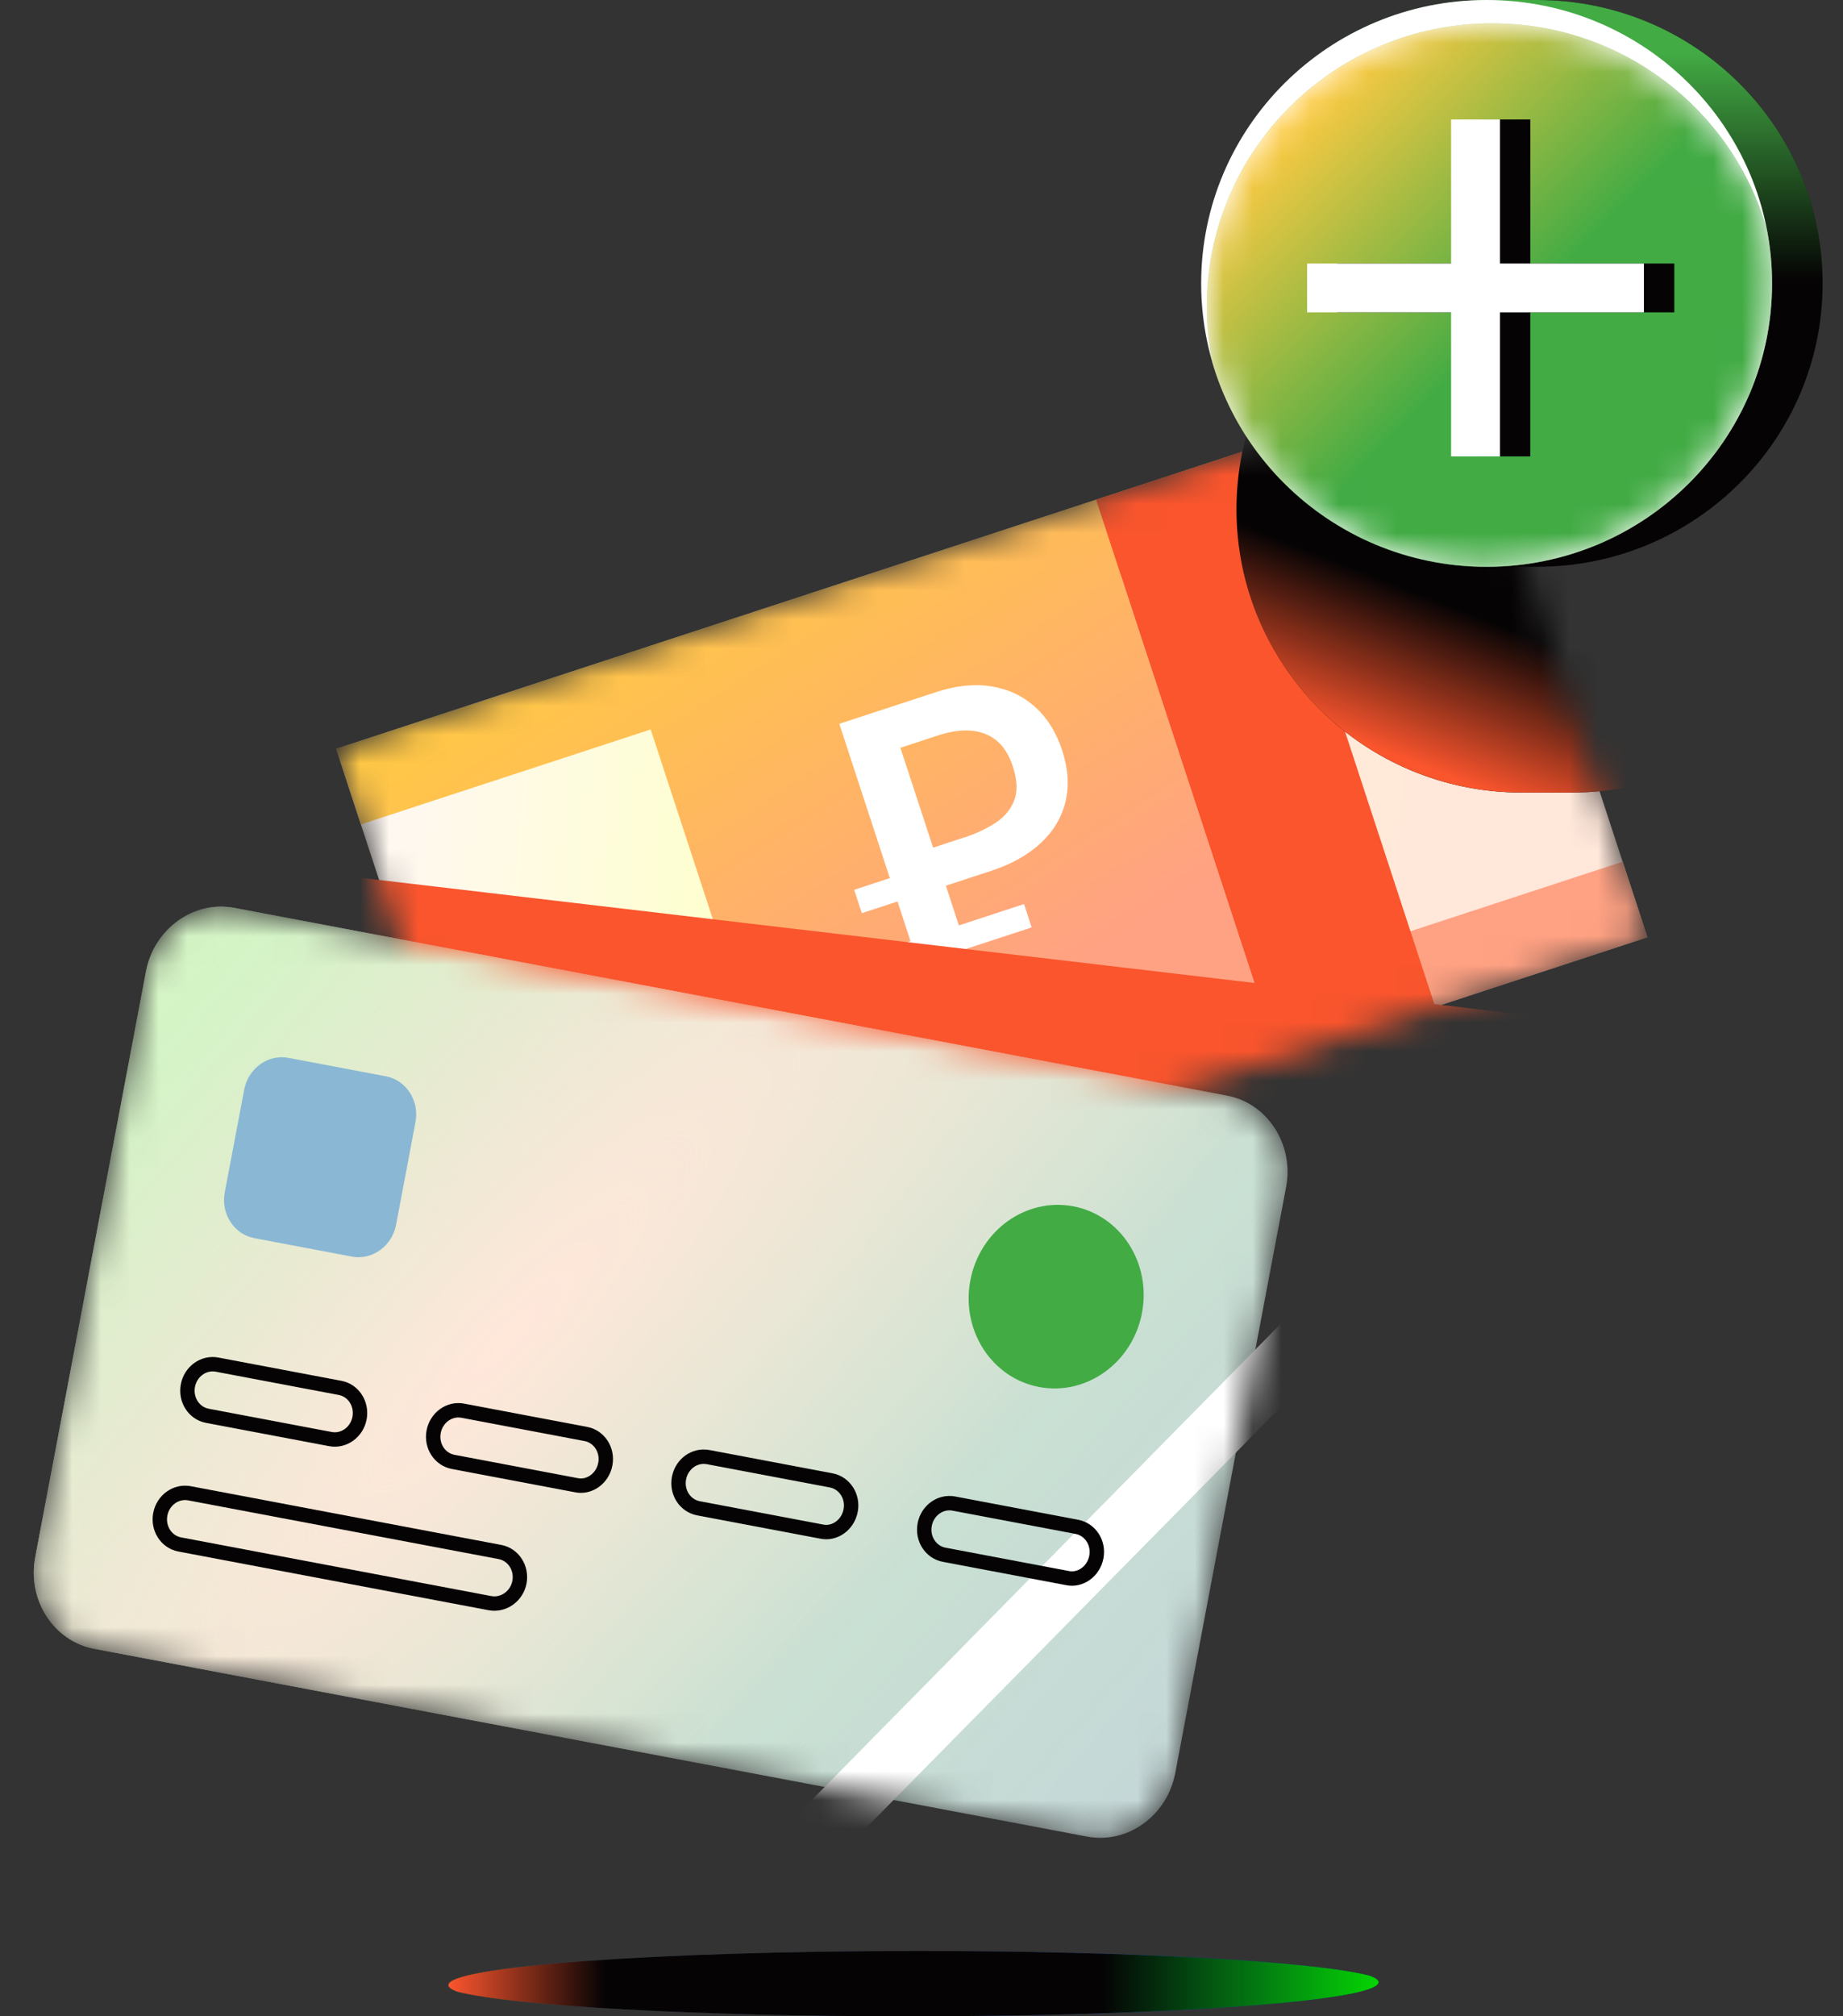 <svg width="64" height="70" viewBox="0 0 64 70" fill="none" xmlns="http://www.w3.org/2000/svg">
<rect x="0" y="0" width="64" height="70" fill="#333333" stroke="none"/>
<path d="M47.873 68.818C47.873 68.739 47.763 68.66 47.549 68.585C45.577 68.091 39.311 67.734 31.887 67.734C22.877 67.734 15.57 68.266 15.57 68.918C15.57 68.996 15.681 69.075 15.894 69.15C17.873 69.644 24.132 70.001 31.556 70.001C40.566 70.001 47.873 69.47 47.873 68.818Z" fill="#39486D"/>
<path d="M47.873 68.818C47.873 68.739 47.763 68.66 47.549 68.585C45.577 68.091 39.311 67.734 31.887 67.734C22.877 67.734 15.57 68.266 15.57 68.918C15.57 68.996 15.681 69.075 15.894 69.15C17.873 69.644 24.132 70.001 31.556 70.001C40.566 70.001 47.873 69.47 47.873 68.818Z" fill="url(#paint0_linear_22516_181110)"/>
<path d="M47.873 68.818C47.873 68.739 47.763 68.66 47.549 68.585C45.577 68.091 39.311 67.734 31.887 67.734C22.877 67.734 15.57 68.266 15.57 68.918C15.57 68.996 15.681 69.075 15.894 69.15C17.873 69.644 24.132 70.001 31.556 70.001C40.566 70.001 47.873 69.47 47.873 68.818Z" fill="#050304"/>
<path d="M47.873 68.818C47.873 68.739 47.763 68.66 47.549 68.585C45.577 68.091 39.311 67.734 31.887 67.734C22.877 67.734 15.57 68.266 15.57 68.918C15.57 68.996 15.681 69.075 15.894 69.15C17.873 69.644 24.132 70.001 31.556 70.001C40.566 70.001 47.873 69.47 47.873 68.818Z" fill="url(#paint1_linear_22516_181110)"/>
<mask id="mask0_22516_181110" style="mask-type:alpha" maskUnits="userSpaceOnUse" x="11" y="13" width="47" height="33">
<path d="M50.856 13.156L11.672 25.996L18.024 45.38L57.208 32.539L50.856 13.156Z" fill="white"/>
</mask>
<g mask="url(#mask0_22516_181110)">
<path d="M50.856 13.156L11.672 25.996L18.024 45.38L57.208 32.539L50.856 13.156Z" fill="url(#paint2_linear_22516_181110)"/>
<path fill-rule="evenodd" clip-rule="evenodd" d="M38.063 17.348L21.734 22.699L21.735 22.699L11.672 25.996L12.532 28.622L22.595 25.325L27.227 39.459L17.168 42.755L18.029 45.381L57.213 32.541L56.352 29.915L43.555 34.108L38.923 19.974L51.717 15.781L50.856 13.156L38.063 17.348L38.063 17.348Z" fill="url(#paint3_linear_22516_181110)"/>
<path d="M43.486 15.567L38.062 17.344L44.414 36.727L49.838 34.95L43.486 15.567Z" fill="#FA552D"/>
<path d="M50.519 19.404L47.469 20.403C46.956 20.571 46.403 20.291 46.234 19.778C46.066 19.264 46.346 18.711 46.86 18.543L49.909 17.544C50.423 17.375 50.976 17.655 51.144 18.169C51.312 18.682 51.032 19.235 50.519 19.404Z" fill="#FA552D"/>
<path d="M34.121 34.652L32.446 35.201L31.167 31.297L29.928 31.703L29.662 30.892L30.901 30.486L29.146 25.129L32.504 24.029C33.197 23.801 33.837 23.735 34.423 23.828C35.009 23.922 35.514 24.158 35.939 24.537C36.362 24.917 36.678 25.419 36.884 26.05C37.094 26.689 37.133 27.284 37 27.835C36.867 28.385 36.578 28.864 36.136 29.274C35.694 29.684 35.122 30.003 34.424 30.232L32.846 30.749L34.124 34.651L34.121 34.652ZM35.56 31.387L35.825 32.198L30.646 33.895L30.38 33.084L35.56 31.387ZM33.488 29.075C33.906 28.938 34.269 28.767 34.579 28.561C34.887 28.357 35.102 28.097 35.222 27.782C35.341 27.468 35.325 27.077 35.172 26.609C35.041 26.21 34.852 25.91 34.604 25.709C34.356 25.507 34.059 25.394 33.715 25.366C33.372 25.339 32.988 25.397 32.565 25.535L31.267 25.961L32.403 29.429L33.487 29.073L33.488 29.075Z" fill="white"/>
<path d="M54.742 35.442L11.938 30.406L16.342 48.871L54.742 35.442Z" fill="#FA552D"/>
<path d="M54.599 7.844L52.851 7.844C47.376 7.844 42.938 12.249 42.938 17.68C42.938 23.11 47.376 27.516 52.851 27.516L54.599 27.516C60.074 27.516 64.512 23.11 64.512 17.68C64.512 12.249 60.074 7.844 54.599 7.844Z" fill="#050304"/>
<path d="M54.599 7.844L52.851 7.844C47.376 7.844 42.938 12.249 42.938 17.68C42.938 23.11 47.376 27.516 52.851 27.516L54.599 27.516C60.074 27.516 64.512 23.11 64.512 17.68C64.512 12.249 60.074 7.844 54.599 7.844Z" fill="url(#paint4_linear_22516_181110)"/>
</g>
<path d="M53.379 0H51.632C46.156 0 41.719 4.403 41.719 9.839C41.719 15.274 46.156 19.677 51.632 19.677H53.379C58.855 19.677 63.292 15.274 63.292 9.839C63.292 4.403 58.852 0 53.379 0Z" fill="#050304"/>
<path d="M53.379 0H51.632C46.156 0 41.719 4.403 41.719 9.839C41.719 15.274 46.156 19.677 51.632 19.677H53.379C58.855 19.677 63.292 15.274 63.292 9.839C63.292 4.403 58.852 0 53.379 0Z" fill="url(#paint5_linear_22516_181110)"/>
<path d="M51.624 19.677C57.099 19.677 61.537 15.272 61.537 9.839C61.537 4.405 57.099 0 51.624 0C46.149 0 41.711 4.405 41.711 9.839C41.711 15.272 46.149 19.677 51.624 19.677Z" fill="white"/>
<mask id="mask1_22516_181110" style="mask-type:alpha" maskUnits="userSpaceOnUse" x="41" y="0" width="21" height="20">
<path d="M61.531 9.843C61.531 9.176 61.464 8.524 61.338 7.894C60.138 3.8 56.331 0.809 51.819 0.809C46.343 0.809 41.906 5.212 41.906 10.647C41.906 11.314 41.973 11.966 42.1 12.596C43.3 16.69 47.107 19.681 51.618 19.681C57.094 19.677 61.531 15.274 61.531 9.843Z" fill="#898989"/>
</mask>
<g mask="url(#mask1_22516_181110)">
<path d="M61.536 9.842C61.536 9.176 61.469 8.524 61.34 7.895C60.14 3.8 56.334 0.809 51.821 0.809C46.345 0.809 41.906 5.214 41.906 10.646C41.906 11.312 41.973 11.964 42.102 12.597C43.302 16.692 47.108 19.683 51.621 19.683C57.097 19.679 61.536 15.274 61.536 9.842Z" fill="#42AB44"/>
<path d="M61.536 9.842C61.536 9.176 61.469 8.524 61.34 7.895C60.14 3.8 56.334 0.809 51.821 0.809C46.345 0.809 41.906 5.214 41.906 10.646C41.906 11.312 41.973 11.964 42.102 12.597C43.302 16.692 47.108 19.683 51.621 19.683C57.097 19.679 61.536 15.274 61.536 9.842Z" fill="url(#paint6_linear_22516_181110)"/>
<path d="M53.141 4.148H51.446V9.149H46.445V10.844H51.446V15.845H53.141V10.844H58.142V9.149H53.141V4.148Z" fill="#050304"/>
<path d="M52.087 4.148H50.391V9.149H45.391V10.844H50.391V15.845H52.087V10.844H57.087V9.149H52.087V4.148Z" fill="white"/>
</g>
<mask id="mask2_22516_181110" style="mask-type:alpha" maskUnits="userSpaceOnUse" x="1" y="31" width="44" height="33">
<path d="M37.746 63.761L3.272 57.242C1.865 56.976 0.943 55.547 1.223 54.066L5.069 33.727C5.349 32.247 6.729 31.253 8.136 31.519L42.61 38.038C44.017 38.304 44.94 39.733 44.66 41.214L40.813 61.552C40.533 63.033 39.166 64.029 37.746 63.761Z" fill="white"/>
</mask>
<g mask="url(#mask2_22516_181110)">
<path d="M37.746 63.761L3.272 57.242C1.865 56.976 0.943 55.547 1.223 54.066L5.069 33.727C5.349 32.247 6.729 31.253 8.136 31.519L42.61 38.038C44.017 38.304 44.94 39.733 44.66 41.214L40.813 61.552C40.533 63.033 39.166 64.029 37.746 63.761Z" fill="#C4D7D8"/>
<path d="M37.746 63.761L3.272 57.242C1.865 56.976 0.943 55.547 1.223 54.066L5.069 33.727C5.349 32.247 6.729 31.253 8.136 31.519L42.61 38.038C44.017 38.304 44.94 39.733 44.66 41.214L40.813 61.552C40.533 63.033 39.166 64.029 37.746 63.761Z" fill="url(#paint7_linear_22516_181110)"/>
<path d="M37.746 63.761L3.272 57.242C1.865 56.976 0.943 55.547 1.223 54.066L5.069 33.727C5.349 32.247 6.729 31.253 8.136 31.519L42.61 38.038C44.017 38.304 44.94 39.733 44.66 41.214L40.813 61.552C40.533 63.033 39.166 64.029 37.746 63.761Z" fill="url(#paint8_radial_22516_181110)"/>
<path d="M27.427 66.148L25.035 65.696L49.286 41.074L51.691 41.528L27.427 66.148Z" fill="white"/>
<path d="M17.013 55.657L6.243 53.62C5.769 53.531 5.475 53.057 5.566 52.572C5.661 52.074 6.118 51.756 6.579 51.843L17.362 53.882C17.835 53.972 18.13 54.446 18.038 54.93C17.947 55.415 17.487 55.746 17.013 55.657Z" stroke="#050304" stroke-width="0.5"/>
<path d="M11.473 49.961L7.201 49.153C6.728 49.063 6.433 48.59 6.525 48.105C6.619 47.607 7.077 47.289 7.537 47.376L11.809 48.184C12.283 48.274 12.577 48.748 12.486 49.232C12.394 49.717 11.947 50.05 11.473 49.961ZM21.02 50.832C21.114 50.334 20.805 49.871 20.344 49.784L16.072 48.976C15.598 48.887 15.151 49.22 15.059 49.705C14.965 50.203 15.275 50.666 15.736 50.753L20.008 51.561C20.466 51.661 20.926 51.33 21.02 50.832ZM29.54 52.443C29.634 51.945 29.324 51.482 28.863 51.395L24.591 50.587C24.118 50.498 23.67 50.831 23.579 51.316C23.485 51.814 23.794 52.277 24.255 52.364L28.527 53.172C28.985 53.272 29.445 52.941 29.54 52.443ZM38.072 54.056C38.166 53.558 37.856 53.096 37.395 53.008L33.123 52.2C32.65 52.111 32.202 52.445 32.111 52.929C32.017 53.427 32.327 53.89 32.787 53.977L37.059 54.785C37.517 54.886 37.978 54.554 38.072 54.056Z" stroke="#050304" stroke-width="0.5"/>
<path d="M12.22 43.626L8.83 42.985C8.126 42.852 7.665 42.138 7.805 41.397L8.48 37.83C8.62 37.09 9.31 36.593 10.014 36.726L13.403 37.367C14.107 37.5 14.568 38.215 14.428 38.955L13.754 42.522C13.614 43.263 12.923 43.759 12.22 43.626Z" fill="#8AB7D4"/>
<path d="M36.083 48.153C37.73 48.464 39.329 47.312 39.657 45.58C39.984 43.848 38.916 42.191 37.27 41.88C35.623 41.569 34.023 42.721 33.696 44.453C33.368 46.185 34.437 47.841 36.083 48.153Z" fill="#42AB44"/>
</g>
<defs>
<linearGradient id="paint0_linear_22516_181110" x1="46.809" y1="68.868" x2="15.57" y2="68.868" gradientUnits="userSpaceOnUse">
<stop offset="0.178" stop-color="#0057D6"/>
<stop offset="0.433" stop-color="#0057D6" stop-opacity="0"/>
<stop offset="0.854" stop-color="#7DC15D" stop-opacity="0"/>
<stop offset="1" stop-color="#7DC15D"/>
</linearGradient>
<linearGradient id="paint1_linear_22516_181110" x1="47.873" y1="70.001" x2="15.605" y2="70.001" gradientUnits="userSpaceOnUse">
<stop stop-color="#04D600"/>
<stop offset="0.297" stop-color="#00D63C" stop-opacity="0"/>
<stop offset="0.833" stop-color="#FA552D" stop-opacity="0"/>
<stop offset="1" stop-color="#FA552D"/>
</linearGradient>
<linearGradient id="paint2_linear_22516_181110" x1="12.455" y1="28.385" x2="49.849" y2="31.829" gradientUnits="userSpaceOnUse">
<stop stop-color="#FFF7F4"/>
<stop offset="0.342" stop-color="#FEFFCF"/>
<stop offset="1" stop-color="#FFE7DA"/>
<stop offset="1" stop-color="#FFE7DA"/>
</linearGradient>
<linearGradient id="paint3_linear_22516_181110" x1="21.941" y1="19.169" x2="33.008" y2="36.414" gradientUnits="userSpaceOnUse">
<stop stop-color="#FFCA42"/>
<stop offset="1" stop-color="#FFA183"/>
</linearGradient>
<linearGradient id="paint4_linear_22516_181110" x1="48.181" y1="26.124" x2="50.205" y2="20.95" gradientUnits="userSpaceOnUse">
<stop stop-color="#FA552D"/>
<stop offset="1" stop-color="#FA552D" stop-opacity="0"/>
</linearGradient>
<linearGradient id="paint5_linear_22516_181110" x1="53.567" y1="9.745" x2="53.567" y2="1.844" gradientUnits="userSpaceOnUse">
<stop stop-color="#42AB44" stop-opacity="0"/>
<stop offset="1" stop-color="#42AB44"/>
</linearGradient>
<linearGradient id="paint6_linear_22516_181110" x1="45.13" y1="3.654" x2="52.542" y2="11.066" gradientUnits="userSpaceOnUse">
<stop stop-color="#FFCA42"/>
<stop offset="1" stop-color="#FFCA42" stop-opacity="0"/>
</linearGradient>
<linearGradient id="paint7_linear_22516_181110" x1="6.266" y1="31.911" x2="41.7" y2="62.635" gradientUnits="userSpaceOnUse">
<stop stop-color="#D5F5C5"/>
<stop offset="1" stop-color="#D5F5C5" stop-opacity="0"/>
</linearGradient>
<radialGradient id="paint8_radial_22516_181110" cx="0" cy="0" r="1" gradientUnits="userSpaceOnUse" gradientTransform="translate(17.507 46.612) rotate(42.528) scale(15.423 64.539)">
<stop stop-color="#FFE7DA"/>
<stop offset="1" stop-color="#FFE7DA" stop-opacity="0"/>
</radialGradient>
</defs>
</svg>
